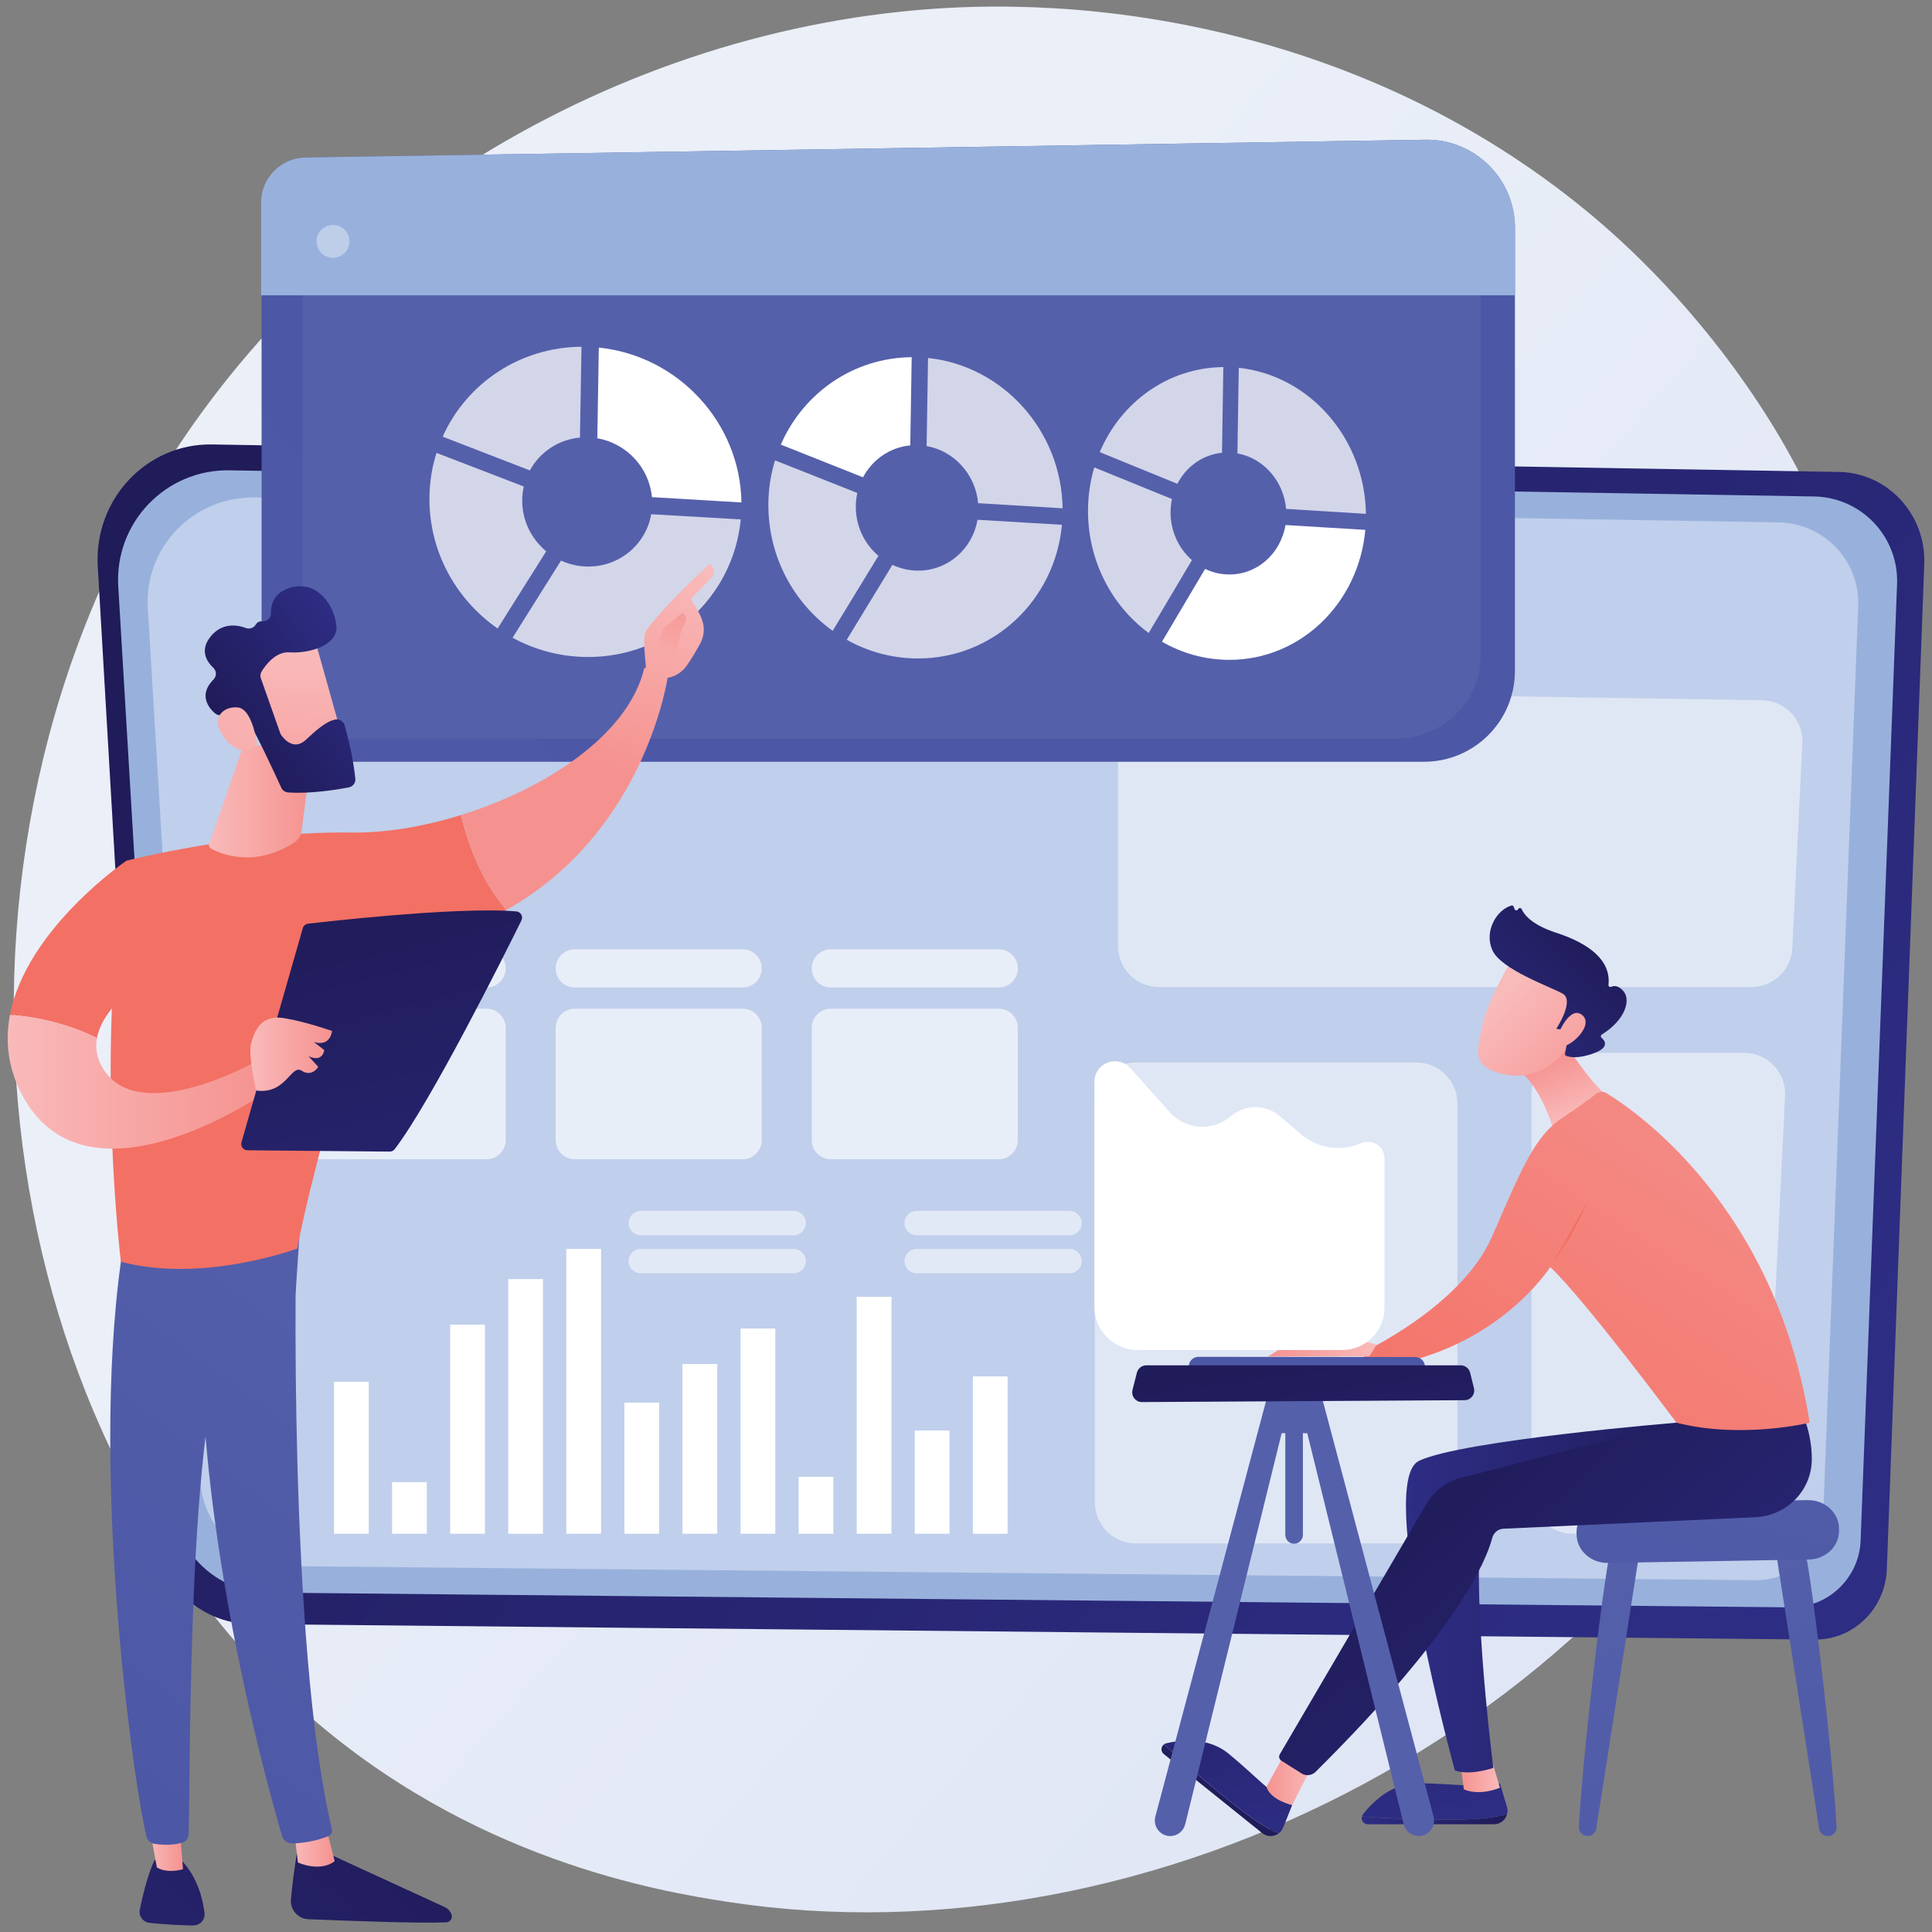 <svg xmlns="http://www.w3.org/2000/svg" xmlns:xlink="http://www.w3.org/1999/xlink" id="Layer_1" data-name="Layer 1" viewBox="0 0 1080 1080"><rect x="0" y="0" width="1080" height="1080" fill="#808080" stroke="none"/><defs><style> .cls-1 { opacity: .49; } .cls-2 { fill: url(#linear-gradient-15); } .cls-3 { fill: url(#linear-gradient-13); } .cls-4 { fill: url(#linear-gradient-28); } .cls-5 { fill: #c0cfeb; } .cls-6 { fill: url(#linear-gradient-42); } .cls-7 { fill: url(#linear-gradient-2); } .cls-8 { fill: url(#linear-gradient-43); } .cls-9 { fill: url(#linear-gradient-25); } .cls-10 { fill: url(#linear-gradient-10); } .cls-11 { fill: url(#linear-gradient-12); } .cls-12 { fill: url(#linear-gradient-40); } .cls-13 { fill: url(#linear-gradient-27); } .cls-14 { fill: url(#linear-gradient-37); } .cls-15, .cls-16, .cls-17, .cls-18 { fill: #fff; } .cls-19 { fill: url(#linear-gradient-39); } .cls-16 { opacity: .37; } .cls-16, .cls-17, .cls-18 { isolation: isolate; } .cls-20 { fill: url(#linear-gradient-26); } .cls-21 { fill: #98b1dc; } .cls-22 { fill: url(#linear-gradient-4); } .cls-23 { fill: url(#linear-gradient-35); } .cls-24 { fill: url(#linear-gradient-30); } .cls-25 { fill: url(#linear-gradient-44); } .cls-26 { fill: url(#linear-gradient-3); } .cls-27 { fill: url(#linear-gradient-34); } .cls-28 { fill: url(#linear-gradient-5); } .cls-29 { fill: url(#linear-gradient-38); } .cls-30 { fill: url(#linear-gradient-22); } .cls-31 { fill: url(#linear-gradient-24); } .cls-32 { fill: url(#linear-gradient-33); } .cls-33 { fill: url(#linear-gradient-8); } .cls-34 { opacity: .64; } .cls-35 { fill: url(#linear-gradient-14); } .cls-36 { fill: url(#linear-gradient-29); } .cls-37 { fill: url(#linear-gradient-20); } .cls-38 { fill: url(#linear-gradient-17); } .cls-39 { fill: url(#linear-gradient-7); } .cls-40 { fill: url(#linear-gradient-9); } .cls-41 { fill: url(#linear-gradient-11); } .cls-42 { fill: url(#linear-gradient-19); } .cls-43 { fill: url(#linear-gradient-6); } .cls-44 { fill: url(#linear-gradient-36); } .cls-45 { fill: url(#linear-gradient-21); } .cls-46 { fill: url(#linear-gradient-45); } .cls-17 { opacity: .74; } .cls-47 { fill: url(#linear-gradient-32); } .cls-48 { fill: url(#linear-gradient-41); } .cls-49 { fill: url(#linear-gradient-16); } .cls-50 { fill: url(#linear-gradient); } .cls-51 { fill: url(#linear-gradient-23); } .cls-52 { fill: url(#linear-gradient-31); } .cls-18 { opacity: .54; } .cls-53 { fill: url(#linear-gradient-18); } </style><linearGradient id="linear-gradient" x1="1152.19" y1="-2.94" x2="360.57" y2="689.73" gradientTransform="translate(0 1080.03) scale(1 -1)" gradientUnits="userSpaceOnUse"><stop offset="0" stop-color="#dbe2f3"></stop><stop offset="1" stop-color="#eaeff8"></stop></linearGradient><linearGradient id="linear-gradient-2" x1="-10773.05" y1="815.21" x2="-11577.72" y2="202.52" gradientTransform="translate(-10611.74 1080.03) rotate(-180)" gradientUnits="userSpaceOnUse"><stop offset="0" stop-color="#201b59"></stop><stop offset="1" stop-color="#2d2d84"></stop></linearGradient><linearGradient id="linear-gradient-3" x1="-447.89" y1="39.36" x2="344.74" y2="702.9" gradientTransform="translate(0 1080.03) scale(1 -1)" gradientUnits="userSpaceOnUse"><stop offset="0" stop-color="#5560ab"></stop><stop offset="1" stop-color="#4c57a6"></stop></linearGradient><linearGradient id="linear-gradient-4" x1="600.61" y1="1090.9" x2="885.24" y2="1820.89" xlink:href="#linear-gradient-3"></linearGradient><linearGradient id="linear-gradient-5" x1="6309.14" y1="68.67" x2="6053.98" y2="-208.88" gradientTransform="translate(-6061.91 1080.03) scale(1 -1)" xlink:href="#linear-gradient-2"></linearGradient><linearGradient id="linear-gradient-6" x1="6226.32" y1="48.05" x2="6248.99" y2="48.05" gradientTransform="translate(-6061.91 1080.03) scale(1 -1)" gradientUnits="userSpaceOnUse"><stop offset="0" stop-color="#f9baba"></stop><stop offset="1" stop-color="#f5928f"></stop></linearGradient><linearGradient id="linear-gradient-7" x1="6329.24" y1="382.54" x2="6112.12" y2="88.27" gradientTransform="translate(-6061.91 1080.03) scale(1 -1)" xlink:href="#linear-gradient-3"></linearGradient><linearGradient id="linear-gradient-8" x1="6251.9" y1="121.29" x2="5996.74" y2="-156.25" gradientTransform="translate(-6061.91 1080.03) scale(1 -1)" xlink:href="#linear-gradient-2"></linearGradient><linearGradient id="linear-gradient-9" x1="6144.64" y1="49.22" x2="6164.21" y2="49.22" xlink:href="#linear-gradient-6"></linearGradient><linearGradient id="linear-gradient-10" x1="6290.54" y1="411.09" x2="6073.42" y2="116.82" gradientTransform="translate(-6061.91 1080.03) scale(1 -1)" xlink:href="#linear-gradient-3"></linearGradient><linearGradient id="linear-gradient-11" x1="3986.28" y1="-3093.03" x2="4139.24" y2="-2843.24" gradientTransform="translate(-6061.91 1080.03) scale(1 -1)" gradientUnits="userSpaceOnUse"><stop offset="0" stop-color="#f5928f"></stop><stop offset="1" stop-color="#f37064"></stop></linearGradient><linearGradient id="linear-gradient-12" x1="-7448.24" y1="774.26" x2="-7408.25" y2="660" gradientTransform="translate(-7092.62 1080.03) rotate(-180)" xlink:href="#linear-gradient-6"></linearGradient><linearGradient id="linear-gradient-13" x1="-7482.42" y1="762.29" x2="-7442.43" y2="648.04" gradientTransform="translate(-7092.62 1080.03) rotate(-180)" xlink:href="#linear-gradient-6"></linearGradient><linearGradient id="linear-gradient-14" x1="-7451.7" y1="689.3" x2="-7481.82" y2="750.06" gradientTransform="translate(-7092.62 1080.03) rotate(-180)" xlink:href="#linear-gradient-6"></linearGradient><linearGradient id="linear-gradient-15" x1="3917.27" y1="-3050.77" x2="4070.24" y2="-2800.99" xlink:href="#linear-gradient-11"></linearGradient><linearGradient id="linear-gradient-16" x1="6066.22" y1="475.33" x2="6212.75" y2="475.33" xlink:href="#linear-gradient-6"></linearGradient><linearGradient id="linear-gradient-17" x1="6257.08" y1="579.51" x2="6337.65" y2="243.79" gradientTransform="translate(-6061.91 1080.03) scale(1 -1)" xlink:href="#linear-gradient-2"></linearGradient><linearGradient id="linear-gradient-18" x1="6201.87" y1="490.7" x2="6247.52" y2="490.7" xlink:href="#linear-gradient-6"></linearGradient><linearGradient id="linear-gradient-19" x1="6178.73" y1="631.99" x2="6236.67" y2="631.99" xlink:href="#linear-gradient-6"></linearGradient><linearGradient id="linear-gradient-20" x1="1932.41" y1="-4952.87" x2="1858.85" y2="-5050.19" gradientTransform="translate(-4271.43 -2568.17) rotate(-35.22) scale(1 -1)" xlink:href="#linear-gradient-6"></linearGradient><linearGradient id="linear-gradient-21" x1="1876.23" y1="-4976.35" x2="1964.1" y2="-4976.35" gradientTransform="translate(-4271.43 -2568.17) rotate(-35.22) scale(1 -1)" xlink:href="#linear-gradient-2"></linearGradient><linearGradient id="linear-gradient-22" x1="169.48" y1="704.41" x2="15.86" y2="568.86" gradientTransform="translate(0 1080.03) scale(1 -1)" xlink:href="#linear-gradient-6"></linearGradient><linearGradient id="linear-gradient-23" x1="-9496.46" y1="238.1" x2="-9611.62" y2="-22.52" gradientTransform="translate(-8528.63 1080.03) rotate(-180)" xlink:href="#linear-gradient-3"></linearGradient><linearGradient id="linear-gradient-24" x1="-9401.41" y1="196.1" x2="-9516.57" y2="-64.52" gradientTransform="translate(-8528.63 1080.03) rotate(-180)" xlink:href="#linear-gradient-3"></linearGradient><linearGradient id="linear-gradient-25" x1="981.54" y1="328.12" x2="933.1" y2="140.16" xlink:href="#linear-gradient-3"></linearGradient><linearGradient id="linear-gradient-26" x1="-9371.14" y1="63.19" x2="-9289.81" y2="63.19" gradientTransform="translate(-8528.63 1080.03) rotate(-180)" xlink:href="#linear-gradient-2"></linearGradient><linearGradient id="linear-gradient-27" x1="-9308.48" y1="219.59" x2="-9330.7" y2="66.04" gradientTransform="translate(-8528.63 1080.03) rotate(-180)" xlink:href="#linear-gradient-2"></linearGradient><linearGradient id="linear-gradient-28" x1="-9367.08" y1="87.7" x2="-9345.07" y2="87.7" gradientTransform="translate(-8528.63 1080.03) rotate(-180)" xlink:href="#linear-gradient-6"></linearGradient><linearGradient id="linear-gradient-29" x1="677.38" y1="70.92" x2="733.54" y2="169.03" gradientTransform="translate(0 1080.03) scale(1 -1)" xlink:href="#linear-gradient-2"></linearGradient><linearGradient id="linear-gradient-30" x1="-9198.4" y1="203.66" x2="-9220.62" y2="50.11" gradientTransform="translate(-8528.63 1080.03) rotate(-180)" xlink:href="#linear-gradient-2"></linearGradient><linearGradient id="linear-gradient-31" x1="-9488.77" y1="187" x2="-9314.56" y2="187" gradientTransform="translate(-8528.63 1080.03) rotate(-180)" xlink:href="#linear-gradient-2"></linearGradient><linearGradient id="linear-gradient-32" x1="-9262.84" y1="85.84" x2="-9236.57" y2="85.84" gradientTransform="translate(-8528.63 1080.03) rotate(-180)" xlink:href="#linear-gradient-6"></linearGradient><linearGradient id="linear-gradient-33" x1="-9330.52" y1="259.58" x2="-9521.78" y2="42.74" gradientTransform="translate(-8528.63 1080.03) rotate(-180)" xlink:href="#linear-gradient-2"></linearGradient><linearGradient id="linear-gradient-34" x1="-9408.79" y1="456.08" x2="-9395.83" y2="488.75" gradientTransform="translate(-8528.63 1080.03) rotate(-180)" xlink:href="#linear-gradient-6"></linearGradient><linearGradient id="linear-gradient-35" x1="1011.82" y1="496.9" x2="827.87" y2="214.2" gradientTransform="translate(0 1080.03) scale(1 -1)" xlink:href="#linear-gradient-11"></linearGradient><linearGradient id="linear-gradient-36" x1="934.56" y1="605.96" x2="881.2" y2="403.71" gradientTransform="translate(0 1080.03) scale(1 -1)" xlink:href="#linear-gradient-11"></linearGradient><linearGradient id="linear-gradient-37" x1="-9298.12" y1="329.05" x2="-9237.43" y2="329.05" gradientTransform="translate(-8528.63 1080.03) rotate(-180)" xlink:href="#linear-gradient-6"></linearGradient><linearGradient id="linear-gradient-38" x1="-7422.66" y1="1024.22" x2="-7487.7" y2="974.46" gradientTransform="translate(-6651.98 603.53) rotate(-172.5)" xlink:href="#linear-gradient-6"></linearGradient><linearGradient id="linear-gradient-39" x1="-7468.36" y1="1063.5" x2="-7409.46" y2="987.68" gradientTransform="translate(-6651.98 603.53) rotate(-172.5)" xlink:href="#linear-gradient-2"></linearGradient><linearGradient id="linear-gradient-40" x1="-7430.73" y1="1034.76" x2="-7495.77" y2="985" gradientTransform="translate(-6651.98 603.53) rotate(-172.5)" xlink:href="#linear-gradient-6"></linearGradient><linearGradient id="linear-gradient-41" x1="7887.64" y1="10048.75" x2="7725.33" y2="9891.83" gradientTransform="translate(3515.33 1331.15) rotate(-2.83) scale(1.39 -1.39)" xlink:href="#linear-gradient-3"></linearGradient><linearGradient id="linear-gradient-42" x1="-9287.94" y1="38.2" x2="-9275.82" y2="-247.68" gradientTransform="translate(-8528.63 1080.03) rotate(-180)" xlink:href="#linear-gradient-3"></linearGradient><linearGradient id="linear-gradient-43" x1="-9205.08" y1="41.71" x2="-9192.96" y2="-244.16" gradientTransform="translate(-8528.63 1080.03) rotate(-180)" xlink:href="#linear-gradient-3"></linearGradient><linearGradient id="linear-gradient-44" x1="-9241.1" y1="40.18" x2="-9228.98" y2="-245.69" gradientTransform="translate(-8528.63 1080.03) rotate(-180)" xlink:href="#linear-gradient-3"></linearGradient><linearGradient id="linear-gradient-45" x1="-9255.01" y1="317.93" x2="-9277.35" y2="152.73" gradientTransform="translate(-8528.63 1080.03) rotate(-180)" xlink:href="#linear-gradient-2"></linearGradient></defs><g id="Illustration"><g><path class="cls-50" d="M1017.36,723.39c-102.25,241.1-374.6,376.16-610.8,339.73-38.43-5.93-143.8-23.59-237.08-106.9C-10.1,795.83-48.51,478.25,96.36,254.45,201.79,91.55,390.8-.78,570.39,3.84c38.68.99,186.94,7.13,317.22,114.72,19.14,15.8,61.34,53.35,99.38,112.93,89.32,139.89,97,334.78,30.37,491.91Z"></path><g><g><path class="cls-7" d="M1028.01,263.82l-909.53-15.37c-36.62-.62-66.01,30.79-63.83,68.21l31.31,538.38c1.71,29.46,25.41,52.55,54.25,52.83l874.28,8.65c21.59.21,39.44-17.2,40.26-39.29l20.92-561.9c1.04-27.81-20.46-51.05-47.64-51.51Z"></path><path class="cls-21" d="M1014.07,277.53l-885.79-14.62c-35.66-.59-64.29,29.29-62.17,64.9l30.49,512.21c1.67,28.03,24.75,49.99,52.83,50.26l851.46,8.23c21.03.2,38.41-16.36,39.21-37.38l20.37-534.59c1.01-26.46-19.93-48.57-46.4-49.01Z"></path></g><path class="cls-5" d="M994.13,292.01l-851.72-13.92c-34.29-.56-61.81,27.89-59.78,61.8l29.32,487.75c1.6,26.69,23.8,47.6,50.8,47.86l818.7,7.83c20.22.19,36.93-15.58,37.7-35.59l19.59-509.06c.97-25.19-19.16-46.25-44.62-46.67Z"></path><g><g class="cls-1"><path class="cls-15" d="M879.03,588.53h95.94c13.11,0,23.55,10.97,22.91,24.06l-10.92,222.97c-.6,12.22-10.68,21.81-22.91,21.81h-85.02c-12.67,0-22.94-10.27-22.94-22.94v-222.97c0-12.67,10.27-22.94,22.94-22.94Z"></path><path class="cls-15" d="M648.27,386.22l336.71,5.2c12.97.2,23.19,11.1,22.55,24.06l-5.61,114.5c-.6,12.22-10.68,21.81-22.91,21.81h-331.1c-12.67,0-22.94-10.27-22.94-22.94v-119.7c0-12.81,10.49-23.13,23.29-22.93Z"></path><path class="cls-15" d="M634.96,593.92h156.8c12.67,0,22.94,10.27,22.94,22.94v222.97c0,12.67-10.27,22.94-22.94,22.94h-156.8c-12.67,0-22.94-10.27-22.94-22.94v-222.97c0-12.67,10.27-22.94,22.94-22.94Z"></path></g><g class="cls-34"><path class="cls-15" d="M464.44,530.67h93.86c5.89,0,10.67,4.78,10.67,10.67s-4.78,10.67-10.67,10.67h-93.86c-5.89,0-10.67-4.78-10.67-10.67,0-5.89,4.78-10.67,10.67-10.67Z"></path><path class="cls-15" d="M321.3,530.67h93.86c5.89,0,10.67,4.78,10.67,10.67s-4.78,10.67-10.67,10.67h-93.86c-5.89,0-10.67-4.78-10.67-10.67s4.78-10.67,10.67-10.67Z"></path><path class="cls-15" d="M272.01,552.01h-93.86c-5.89,0-10.67-4.78-10.67-10.67s4.78-10.67,10.67-10.67h93.86c5.89,0,10.67,4.78,10.67,10.67s-4.78,10.67-10.67,10.67Z"></path><path class="cls-15" d="M464.44,563.86h93.86c5.89,0,10.67,4.78,10.67,10.67v62.82c0,5.89-4.78,10.67-10.67,10.67h-93.86c-5.89,0-10.67-4.78-10.67-10.67v-62.82c0-5.89,4.78-10.67,10.67-10.67Z"></path><path class="cls-15" d="M321.3,563.86h93.86c5.89,0,10.67,4.78,10.67,10.67v62.82c0,5.89-4.78,10.67-10.67,10.67h-93.86c-5.89,0-10.67-4.78-10.67-10.67v-62.82c0-5.89,4.78-10.67,10.67-10.67Z"></path><path class="cls-15" d="M178.16,563.86h93.86c5.89,0,10.67,4.78,10.67,10.67v62.82c0,5.89-4.78,10.67-10.67,10.67h-93.86c-5.89,0-10.67-4.78-10.67-10.67v-62.82c0-5.89,4.78-10.67,10.67-10.67Z"></path></g><g><rect class="cls-15" x="543.83" y="769.43" width="19.43" height="87.94"></rect><rect class="cls-15" x="511.37" y="799.65" width="19.43" height="57.72"></rect><rect class="cls-15" x="478.9" y="724.95" width="19.43" height="132.42"></rect><rect class="cls-15" x="446.43" y="825.56" width="19.43" height="31.81"></rect><rect class="cls-15" x="413.97" y="742.66" width="19.43" height="114.71"></rect><rect class="cls-15" x="381.5" y="762.52" width="19.43" height="94.85"></rect><rect class="cls-15" x="349.04" y="784.11" width="19.43" height="73.26"></rect><rect class="cls-15" x="316.57" y="698.18" width="19.43" height="159.19"></rect><rect class="cls-15" x="284.1" y="715.02" width="19.43" height="142.35"></rect><rect class="cls-15" x="251.64" y="740.5" width="19.43" height="116.87"></rect><rect class="cls-15" x="219.17" y="828.51" width="19.43" height="28.86"></rect><rect class="cls-15" x="186.7" y="772.45" width="19.43" height="84.92"></rect></g><path class="cls-18" d="M512.42,698.18h85.49c3.76,0,6.8,3.04,6.8,6.8s-3.04,6.8-6.8,6.8h-85.49c-3.76,0-6.8-3.04-6.8-6.8,0-3.76,3.04-6.8,6.8-6.8Z"></path><path class="cls-18" d="M512.42,676.9h85.49c3.76,0,6.8,3.04,6.8,6.8s-3.04,6.8-6.8,6.8h-85.49c-3.76,0-6.8-3.04-6.8-6.8,0-3.76,3.04-6.8,6.8-6.8Z"></path><path class="cls-18" d="M358.19,698.18h85.49c3.76,0,6.8,3.04,6.8,6.8s-3.04,6.8-6.8,6.8h-85.49c-3.76,0-6.8-3.04-6.8-6.8,0-3.76,3.04-6.8,6.8-6.8Z"></path><path class="cls-18" d="M358.19,676.9h85.49c3.76,0,6.8,3.04,6.8,6.8s-3.04,6.8-6.8,6.8h-85.49c-3.76,0-6.8-3.04-6.8-6.8,0-3.76,3.04-6.8,6.8-6.8Z"></path></g></g><g><g><path class="cls-26" d="M796.06,425.83H171.26c-13.83,0-25.03-11.21-25.03-25.03V113.06c0-13.67,10.97-24.81,24.64-25.03l625.9-9.91c27.53-.44,50.08,21.76,50.08,49.29v247.63c0,28.05-22.74,50.78-50.78,50.78Z"></path><path class="cls-22" d="M779.87,412.93H192.73c-12.99,0-23.52-10.1-23.52-22.55V131.13c0-12.32,10.31-22.36,23.15-22.55l588.17-8.92c25.87-.39,47.06,19.61,47.06,44.41v223.11c0,25.27-21.37,45.75-47.72,45.75Z"></path><path class="cls-21" d="M846.95,165.09v-37.68c0-27.53-22.61-49.73-50.14-49.29l-626.05,9.91c-13.67.22-24.79,11.36-24.79,25.03v52.03h700.98Z"></path><circle class="cls-16" cx="186.14" cy="134.93" r="9.18"></circle></g><g><g><path class="cls-17" d="M296.2,262.96c5.53-10.16,15.87-17.24,28-18.36l.85-50.76c-34.56.22-64.29,20.56-77.6,50.26l48.75,18.86Z"></path><path class="cls-15" d="M333.89,244.99c16.33,2.83,29.02,16.39,30.54,32.91l50.04,2.98c-.64-44.6-35.33-82.02-79.73-86.57l-.84,50.68Z"></path><path class="cls-17" d="M364.04,287.46c-2.96,16.82-17.72,29.46-35.59,29.24-5.28-.07-10.3-1.25-14.84-3.32l-27.08,43.12c12.51,6.81,26.8,10.7,41.92,10.76,45,.2,81.51-33.57,85.63-76.9l-50.05-2.9Z"></path><path class="cls-17" d="M278.18,351.34l27.15-43.16c-8.18-6.77-13.41-16.95-13.41-28.27,0-2.73.31-5.39.89-7.94l-48.8-18.8c-2.57,8.13-3.95,16.79-3.95,25.81,0,29.84,15.13,56.35,38.13,72.36Z"></path></g><g><path class="cls-15" d="M482.44,266.82c5.21-9.87,14.97-16.75,26.4-17.85l.8-49.29c-32.58.25-60.61,20.02-73.15,48.86l45.95,18.28Z"></path><path class="cls-17" d="M517.98,249.34c15.4,2.73,27.37,15.9,28.8,31.94l47.22,2.87c-.6-43.33-33.34-79.64-75.22-84.03l-.8,49.22Z"></path><path class="cls-17" d="M546.42,290.57c-2.79,16.34-16.72,28.62-33.56,28.41-4.98-.06-9.71-1.21-14-3.22l-25.53,41.88c11.8,6.61,25.27,10.38,39.52,10.44,42.45.19,76.9-32.63,80.78-74.72l-47.22-2.8Z"></path><path class="cls-17" d="M465.45,352.63l25.59-41.91c-7.71-6.57-12.64-16.45-12.64-27.44,0-2.65.29-5.23.84-7.71l-46-18.22c-2.42,7.89-3.72,16.3-3.72,25.05,0,28.97,14.26,54.7,35.94,70.23Z"></path></g><g><path class="cls-17" d="M658.16,270.46c4.92-9.59,14.13-16.29,24.94-17.36l.75-47.9c-30.77.27-57.23,19.5-69.07,47.53l43.38,17.73Z"></path><path class="cls-17" d="M691.73,253.45c14.55,2.65,25.86,15.43,27.21,31.03l44.62,2.76c-.57-42.13-31.51-77.41-71.08-81.63l-.75,47.83Z"></path><path class="cls-15" d="M718.59,293.51c-2.64,15.88-15.79,27.82-31.71,27.63-4.7-.06-9.18-1.17-13.22-3.12l-24.11,40.7c11.14,6.42,23.86,10.08,37.33,10.14,40.1.18,72.66-31.73,76.34-72.66l-44.63-2.7Z"></path><path class="cls-17" d="M642.12,353.85l24.17-40.73c-7.28-6.38-11.94-15.98-11.94-26.66,0-2.58.27-5.09.79-7.49l-43.43-17.68c-2.28,7.67-3.51,15.84-3.51,24.34,0,28.14,13.46,53.14,33.93,68.23Z"></path></g></g></g><g><path class="cls-28" d="M166.58,1032.04s-2.64,14.96-3.94,29.77c-.51,5.79,3.96,10.81,9.76,11.05,19.72.82,61.9,2.42,77.04,1.74,2.28-.1,3.76-2.43,2.92-4.55-.71-1.77-2.07-3.21-3.8-4l-69.68-32.02-12.3-1.99Z"></path><path class="cls-43" d="M164.42,1023.25l2.12,17.89s12.21,5.68,20.54-.72l-5.05-19.94-17.61,2.76Z"></path><path class="cls-39" d="M166.01,686.84c-.92,4.67-4.92,233.19,19.5,335.59.4,1.67-.45,3.39-2.04,4.04-3.75,1.53-11.09,3.75-19.89,4.04-2.73.09-5.17-1.68-5.94-4.3-6.98-23.76-40.44-142.8-44.8-256.52-4.88-127.07,0-4.33,0-4.33l2.86-78.55h50.31Z"></path><path class="cls-33" d="M86.43,1039.84s-4.21,7.55-8.28,27.62c-.74,3.62,1.8,7.09,5.48,7.45,6.51.64,16.54,1.46,24.57,1.41,3.7-.03,6.59-3.25,6.14-6.92-.89-7.33-3.66-19.34-12.22-28.71l-15.69-.85Z"></path><path class="cls-40" d="M82.73,1016.83l4.96,27.06s4.91,3.65,14.61,1l-2.37-29.12-17.2,1.05Z"></path><path class="cls-10" d="M69.33,693.85c-19.98,120.57,4.33,297.99,12.53,332.71.5,2.13,2.22,3.76,4.37,4.11,3.66.61,9.69,1.1,15.63-.62,2.05-.59,3.48-2.44,3.57-4.57,1.1-28.07-.88-200.43,17.73-268.54.94-3.45,3.05-6.46,5.97-8.54l36.13-25.68,2.77-41.52-98.7,12.65Z"></path><g><path class="cls-41" d="M196.63,465.4c-59.87-.99-125.93,15.72-125.93,15.72-17.85,104.13-3.12,224.23-3.12,224.23,46.35,12.15,98.63-7.43,98.63-7.43,7.7-43.52,43.65-166.01,43.65-166.01,29.25-3.63,53.35-12.07,73.19-23.23-15.14-17.55-22.27-39.87-25.37-53.07-21.17,6.58-42.59,10.09-61.05,9.79Z"></path><path class="cls-11" d="M373.47,377.22c-5.88-7.1-13.32-3.74-13.32-3.74-8.81,37.22-55.01,67.39-102.47,82.14,3.1,13.2,10.24,35.52,25.37,53.07,78.76-44.29,90.42-131.47,90.42-131.47Z"></path></g><g><path class="cls-3" d="M372.04,379.03c.62,1.96-6.51,4.94-10.71-3.07-.15-3.83-2.48-20.26-.19-23.39,12.2-16.64,35.86-37.49,35.86-37.49,4,3.95.7,7.82.7,7.82l-11.48,11.96c2.4,4.34,5.33,8,6.7,13.25,1.04,3.97.4,8.22-1.6,11.84-2.01,3.63-4.76,8.35-7.36,12.04-4.92,6.99-11.93,7.04-11.93,7.04Z"></path><path class="cls-35" d="M381.22,342.62l-10.46,8.87-3.28,8.83,9.33,10.35s3.14-17.52,5.47-21.31c2.33-3.79,1.12-5.62-1.05-6.73Z"></path></g><path class="cls-2" d="M93.67,539.09l-22.96-57.97s-55.92,38-65.12,86.17c10.57.78,29.79,3.53,48.61,13.03,4.14-22.75,39.47-41.23,39.47-41.23Z"></path><path class="cls-49" d="M142.53,593.64s-62.78,35.48-83.97,5.18c-4.4-6.29-5.45-12.54-4.37-18.5-18.82-9.5-38.05-12.25-48.61-13.03-2.77,14.52-1.31,29.97,7.23,45.58,37.11,67.88,138.03-3.75,138.03-3.75l-8.31-15.48Z"></path><g><path class="cls-38" d="M134.99,638.53l34.27-119.66c.39-1.36,1.55-2.35,2.95-2.51,6.21-.72,24.2-2.76,44.97-4.51,25.02-2.12,54.07-3.83,71.44-2.37,2.47.21,3.96,2.82,2.86,5.04-9.87,19.97-50.48,101.23-70.82,127.84-.67.88-1.72,1.4-2.83,1.39l-79.5-.74c-2.31-.02-3.97-2.24-3.33-4.47Z"></path><path class="cls-53" d="M143.27,609.62s-4.77-19.63-2.85-26.59c1.93-6.96,5.66-15.92,18.09-13.93,12.43,1.99,27.1,7.23,27.1,7.23,0,0-.74,9.07-10.19,6.14l5.86,4.53s-.84,7.26-8.82,3.38l5.45,6.01s-3.43,5.96-9.3,2.14c-5.87-3.83-8.69,13.44-25.34,11.08Z"></path></g><path class="cls-42" d="M135.99,416.8l-19.05,55.09c-.32.91.06,1.92.9,2.39,5.19,2.87,23.9,11.17,46.45-3.12,2.35-1.49,3.95-3.92,4.3-6.68l6.17-47.68h-38.77Z"></path><g><path class="cls-37" d="M175.22,355.23c.56.79,17.67,62.59,17.67,62.59l-35.49,9.02-24.92-56.16s33.38-28.71,42.74-15.44Z"></path><path class="cls-45" d="M145.84,379.21l10.8,30.59c.14.39.32.76.56,1.1,1.47,2.08,7.03,8.88,13.64,2.76,5.99-5.55,11.54-10.53,16.67-11.44,2.3-.41,4.53,1,5.16,3.25,1.55,5.61,4.82,18.33,5.97,29.82.23,2.33-1.38,4.44-3.68,4.87-6.93,1.32-21.63,3.68-33.9,2.82-1.66-.12-3.13-1.11-3.82-2.63-3.38-7.39-13.74-29.81-17.6-35.61-3.62-5.44-12.48-5.29-16.2-4.96-1.22.11-2.42-.28-3.34-1.09-3.25-2.85-9.44-10.13-.74-18.85,1.82-1.82,1.77-4.77-.1-6.53-3.74-3.52-7.74-9.75-1.51-17.49,6.33-7.86,14.69-6.61,19.82-4.74,2.07.76,4.33-.12,5.46-2.02.64-1.08,1.76-1.9,3.7-1.73,2.61.22,4.81-1.96,4.76-4.58-.09-5.04,1.71-11.4,10.45-14.12,15.5-4.83,25.17,10.15,26.13,21.33.96,11.18-16.15,15.45-26.21,14.7-7.65-.57-13.33,7.01-15.61,10.67-.72,1.16-.87,2.59-.41,3.88Z"></path><path class="cls-30" d="M143.69,415.84s-2.5-19.4-10.58-20.35c-8.07-.95-15.93,5.68-7.9,16.57,9.98,13.55,18.48,3.78,18.48,3.78Z"></path></g></g><g><g><path class="cls-51" d="M1007.96,863.16c3.34,4.94,16.61,116.78,18.68,158.09.14,2.79-2.09,5.12-4.89,5.12-2.41,0-4.46-1.76-4.84-4.14l-24.27-155.51,15.31-3.56Z"></path><path class="cls-31" d="M901.29,863.16c-3.34,4.94-16.61,116.78-18.68,158.09-.14,2.79,2.09,5.12,4.89,5.12,2.41,0,4.46-1.76,4.84-4.14l24.27-155.51-15.31-3.56Z"></path><path class="cls-9" d="M1028.03,854.43v1.22c.09,8.77-7.47,15.97-16.93,16.13l-112.17,1.91c-9.33.16-17.1-6.58-17.56-15.22l-.06-1.12c-.47-9.01,7.18-16.6,16.91-16.77l112.22-2.01c9.6-.17,17.51,6.96,17.59,15.86Z"></path></g><g><g><path class="cls-20" d="M809.81,1017.19c19.94,0,28.76-1.71,32.71-3.27-.77,3.27-3.68,5.86-7.37,5.86h-70.54c-2.38,0-3.87-2.27-3.31-4.33,8.04.65,25.12,1.74,48.51,1.74Z"></path><path class="cls-13" d="M761.3,1015.44c.11-.42.28-.82.58-1.2,5.37-6.86,16.17-17.63,30.85-17.43,21.51.3,29.01,2.64,45.73.13l3.94,13.07c.4,1.33.41,2.66.12,3.9-3.94,1.56-12.77,3.27-32.71,3.27-23.39,0-40.47-1.1-48.51-1.74Z"></path></g><path class="cls-4" d="M833.62,982.86l4.84,16.46s-10.72,4.88-20.16.96l-1.85-14.26,17.17-3.16Z"></path><g><path class="cls-36" d="M687.41,1006.82c15.54,12.49,23.49,16.69,27.54,17.95-2.64,2.06-6.52,2.24-9.4-.07l-54.99-44.18c-1.85-1.49-1.6-4.19.12-5.43,5.87,5.54,18.49,17.09,36.73,31.74Z"></path><path class="cls-24" d="M650.68,975.08c.35-.25.73-.46,1.2-.57,8.47-1.96,23.6-3.56,34.91,5.8,16.58,13.71,20.97,20.22,35.56,28.74l-5.07,12.61c-.52,1.29-1.34,2.32-2.34,3.1-4.05-1.26-11.99-5.46-27.54-17.95-18.23-14.65-30.86-26.2-36.73-31.74Z"></path></g><path class="cls-52" d="M937.16,795.3s-119.38,9.75-143.87,21.28c-24.49,11.53,19.99,173.11,19.99,173.11,0,0,6.67,3.21,21.5-1.4,0,0-15.21-119.24-3.89-145.1l129.26-21.14-22.98-26.74Z"></path><path class="cls-47" d="M734.22,986.36c-1.11,1.01-11.86,22.7-11.86,22.7,0,0-11.97-2.59-14.41-10.17l10.77-19.57,15.5,7.04Z"></path><path class="cls-32" d="M1009.07,794.3s3.89,9.36,3.73,21.8c-.22,17.2-14.05,31.16-31.23,32.02l-141.13,6.44c-2.98.14-5.5,2.2-6.25,5.09-3.32,12.83-19.53,52.22-98.76,130.82-2.11,2.09-5.39,2.45-7.9.86l-11.28-7.13c-1.18-.75-1.56-2.3-.85-3.51l82.17-140.32c4.32-7.12,11.25-12.27,19.32-14.33l120.28-30.75,71.9-1Z"></path><path class="cls-27" d="M869.99,575.1s15.12,26.73,30.53,39.68l-31.86,17.78s-7.18-28.3-23.58-36.58l24.91-20.87Z"></path><path class="cls-23" d="M1011.63,795.3s-38.1,9.29-74.47,0c0,0-50.89-68.41-70.57-87.02,0,0-31.4,49.55-101.3,56.57l-3.9-8.71s55.64-25.65,72.77-65.06c17.13-39.41,24.01-56.22,39.6-66.51,9.71-6.4,15.52-10.78,18.52-13.17,1.64-1.31,3.91-1.46,5.71-.36,16.54,10.08,94.36,63.38,113.64,184.26Z"></path><path class="cls-44" d="M887.49,671.48s-6.77,17.66-18.83,33.38l18.83-33.38Z"></path><path class="cls-14" d="M769.5,751.59l-7.87-2.1-23.89-5.53c-2.88-.67-5.9-.16-8.4,1.42l-20.54,12.92,56.72-.1,3.97-6.61Z"></path><g><path class="cls-29" d="M845.98,535.02s-14.69,24.42-17.24,37.92c-2.55,13.5-6.64,21.94,8.72,26.75,15.36,4.81,29.64-1.28,38.6-13.88,0,0,13.99-19.39,12.6-28.27-1.4-8.88-42.68-22.52-42.68-22.52Z"></path><path class="cls-19" d="M871.97,575.37l-1.99-.26s10.4-15.72,3.6-19.62-34.55-13.47-39.37-24.39c-4.64-10.53,2.3-22.43,10.68-24.91.53-.16,1.09.16,1.28.67l.49,1.33c.34.91,1.61.94,2,.06.37-.84,1.57-.88,1.95-.04,1.48,3.27,5.93,8.86,19.27,13.19,18.93,6.14,30.72,15.68,29.27,29.13-.09.85.75,1.44,1.54,1.09,1.55-.68,3.89-.79,6.62,2.19,4.74,5.18,1.03,16.51-11.91,24.53-.61.38-.72,1.25-.18,1.72,1.94,1.66,4.66,5.35-4.09,8.65-8.95,3.37-13.84,2.23-15.65,1.51-.49-.2-.76-.7-.66-1.21l2.3-11.79c.12-.61-.3-1.19-.92-1.27l-4.24-.56Z"></path><path class="cls-12" d="M871.16,577.79s6.48-15.98,13.29-10.37c6.81,5.62-6.29,18.04-12.34,17.87l-.95-7.5Z"></path></g></g><path class="cls-48" d="M791.41,769.42c-.09,0-.18,0-.28,0l-121.17-.12c-3,0-5.42-2.43-5.42-5.42,0-2.99,2.44-5.46,5.43-5.41l121.17.12c3,0,5.42,2.43,5.42,5.42,0,2.9-2.29,5.26-5.15,5.4Z"></path><g><path class="cls-6" d="M737.45,775.5c.53,2.19,51.09,191.82,63.91,239.89,1.48,5.54-2.65,10.98-8.32,10.98-3.95,0-7.4-2.72-8.36-6.61l-56.13-227.56,8.89-16.71Z"></path><path class="cls-8" d="M709.77,775.5c-.53,2.19-51.09,191.82-63.91,239.89-1.48,5.54,2.65,10.98,8.32,10.98,3.95,0,7.4-2.72,8.36-6.61l56.13-227.56-8.89-16.71Z"></path><path class="cls-25" d="M707.66,769.3h31.49v25.29c0,3.63-2.91,6.58-6.5,6.58h-4.32v56.8c0,2.75-2.2,4.98-4.92,4.98s-4.92-2.23-4.92-4.98v-56.8h-2.19c-4.77,0-8.63-3.91-8.63-8.73v-23.13Z"></path><path class="cls-46" d="M816.58,763.23h-175.82c-2.46,0-4.6,1.68-5.22,4.09l-2.45,9.63c-.88,3.46,1.71,6.84,5.25,6.82l180.41-1.05c3.5-.02,6.05-3.35,5.19-6.79l-2.13-8.58c-.6-2.42-2.76-4.12-5.22-4.12Z"></path></g></g><path class="cls-15" d="M773.94,647.6v83.45c0,13.05-10.58,23.62-23.62,23.62h-114.29c-13.4,0-24.26-10.86-24.26-24.26v-125.64c0-10.57,13.05-15.56,20.1-7.68l22.09,24.68c8.5,9.5,22.89,10.84,33,3.06l2.11-1.63c7.79-6,18.72-5.73,26.21.64l12.1,10.28c9.31,7.92,22.32,9.83,33.52,4.93h0c6.15-2.69,13.05,1.82,13.05,8.53Z"></path></g></g></svg>